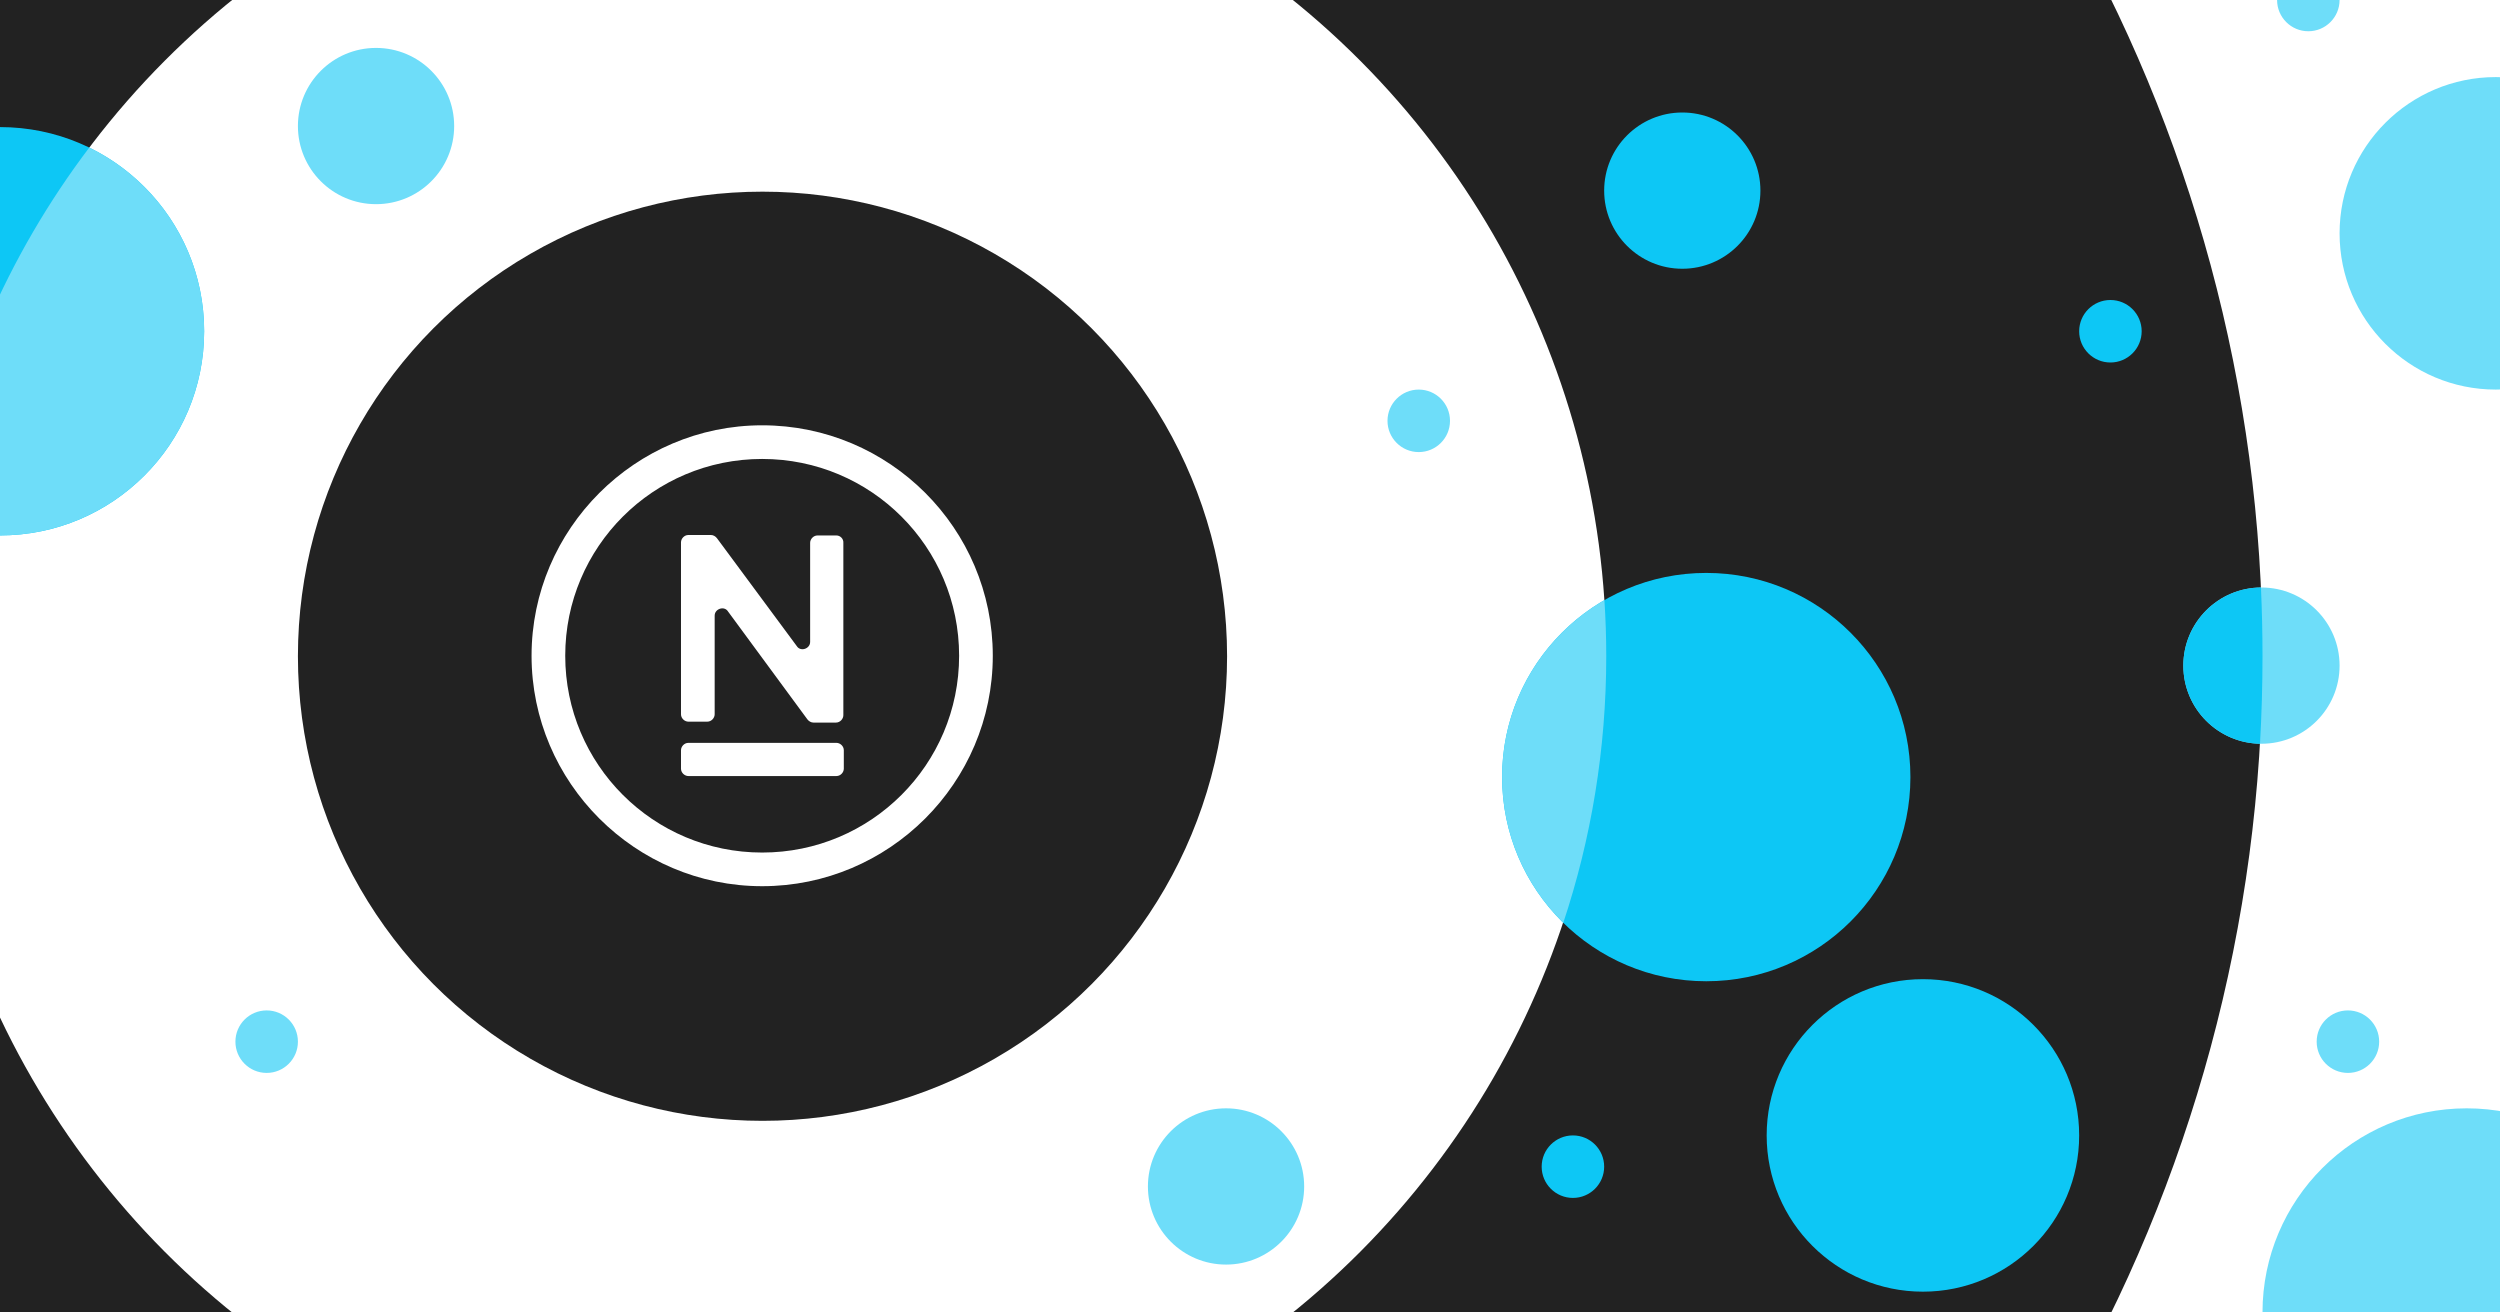 <?xml version="1.0" encoding="UTF-8"?> <svg xmlns="http://www.w3.org/2000/svg" width="1200" height="630" viewBox="0 0 1200 630" fill="none"><rect x="0" y="0" width="1200" height="630" fill="#808080" stroke="none"/><g clip-path="url(#clip0_857_128)"><rect width="1200" height="630" fill="white"></rect><circle cx="366" cy="315" r="720" fill="#222222"></circle><circle cx="366" cy="315" r="405" fill="white"></circle><circle cx="366" cy="315" r="223" fill="#222222"></circle><circle cx="819" cy="373" r="98" fill="#0DC7F5"></circle><path fill-rule="evenodd" clip-rule="evenodd" d="M750.371 442.957C763.753 402.738 771 359.715 771 315C771 305.942 770.703 296.953 770.117 288.043C740.76 304.971 721 336.678 721 373C721 400.4 732.245 425.173 750.371 442.957Z" fill="#6EDDF9"></path><circle cy="159" r="98" fill="#0DC7F5"></circle><path fill-rule="evenodd" clip-rule="evenodd" d="M-33.965 250.954C-23.334 184.043 3.683 122.59 42.846 70.838C75.498 86.736 98 120.24 98 159C98 213.124 54.123 257 -0 257C-11.941 257 -23.383 254.864 -33.965 250.954Z" fill="#6EDDF9"></path><circle cx="1184" cy="630" r="98" fill="#6EDDF9"></circle><circle cx="1198" cy="112" r="75" fill="#6EDDF9"></circle><circle cx="923" cy="545" r="75" fill="#0DC7F5"></circle><circle cx="1085.5" cy="319.5" r="37.5" fill="#6EDDF9"></circle><path fill-rule="evenodd" clip-rule="evenodd" d="M1084.8 356.993C1085.59 343.098 1086 329.096 1086 315C1086 303.94 1085.75 292.939 1085.26 282.001C1064.66 282.131 1048 298.87 1048 319.5C1048 339.975 1064.41 356.618 1084.8 356.993Z" fill="#0DC7F5"></path><circle cx="588.5" cy="569.5" r="37.5" fill="#6EDDF9"></circle><circle cx="180.5" cy="60.5" r="37.5" fill="#6EDDF9"></circle><circle cx="681" cy="202" r="15" fill="#6EDDF9"></circle><circle cx="1108" r="15" fill="#6EDDF9"></circle><circle cx="1013" cy="159" r="15" fill="#0DC7F5"></circle><circle cx="1127" cy="500" r="15" fill="#6EDDF9"></circle><circle cx="755" cy="560" r="15" fill="#0DC7F5"></circle><circle cx="128" cy="500" r="15" fill="#6EDDF9"></circle><circle cx="807.5" cy="91.5" r="37.5" fill="#0DC7F5"></circle><path d="M401.488 257.02H392.411C390.418 257.02 388.868 258.79 388.868 260.56V308.123C388.868 311.442 384.219 312.99 382.448 310.115L344.147 258.348C343.483 257.463 342.376 256.799 341.269 256.799H330.421C328.429 256.799 326.879 258.569 326.879 260.339V342.856C326.879 344.847 328.65 346.396 330.421 346.396H339.498C341.491 346.396 343.04 344.626 343.04 342.856V295.514C343.04 292.195 347.69 290.647 349.461 293.523L387.54 345.289C388.204 346.174 389.311 346.838 390.418 346.838H401.266C403.259 346.838 404.808 345.068 404.808 343.298V260.781C405.03 258.569 403.259 257.02 401.488 257.02Z" fill="white"></path><path d="M401.488 356.572H330.421C328.429 356.572 326.879 358.342 326.879 360.112V368.961C326.879 370.952 328.65 372.5 330.421 372.5H401.488C403.48 372.5 405.03 370.73 405.03 368.961V360.112C405.03 358.121 403.259 356.572 401.488 356.572Z" fill="white"></path><path d="M365.844 204.147C304.961 204.147 255.148 253.923 255.148 314.76C255.148 375.598 304.961 425.373 365.844 425.373C426.726 425.373 476.539 375.819 476.539 314.76C476.539 253.702 426.947 204.147 365.844 204.147ZM365.844 409.224C313.596 409.224 271.31 366.97 271.31 314.76C271.31 262.551 313.596 220.297 365.844 220.297C418.092 220.297 460.377 262.551 460.377 314.76C460.377 366.97 418.092 409.224 365.844 409.224Z" fill="white"></path></g><defs><clipPath id="clip0_857_128"><rect width="1200" height="630" fill="white"></rect></clipPath></defs></svg> 